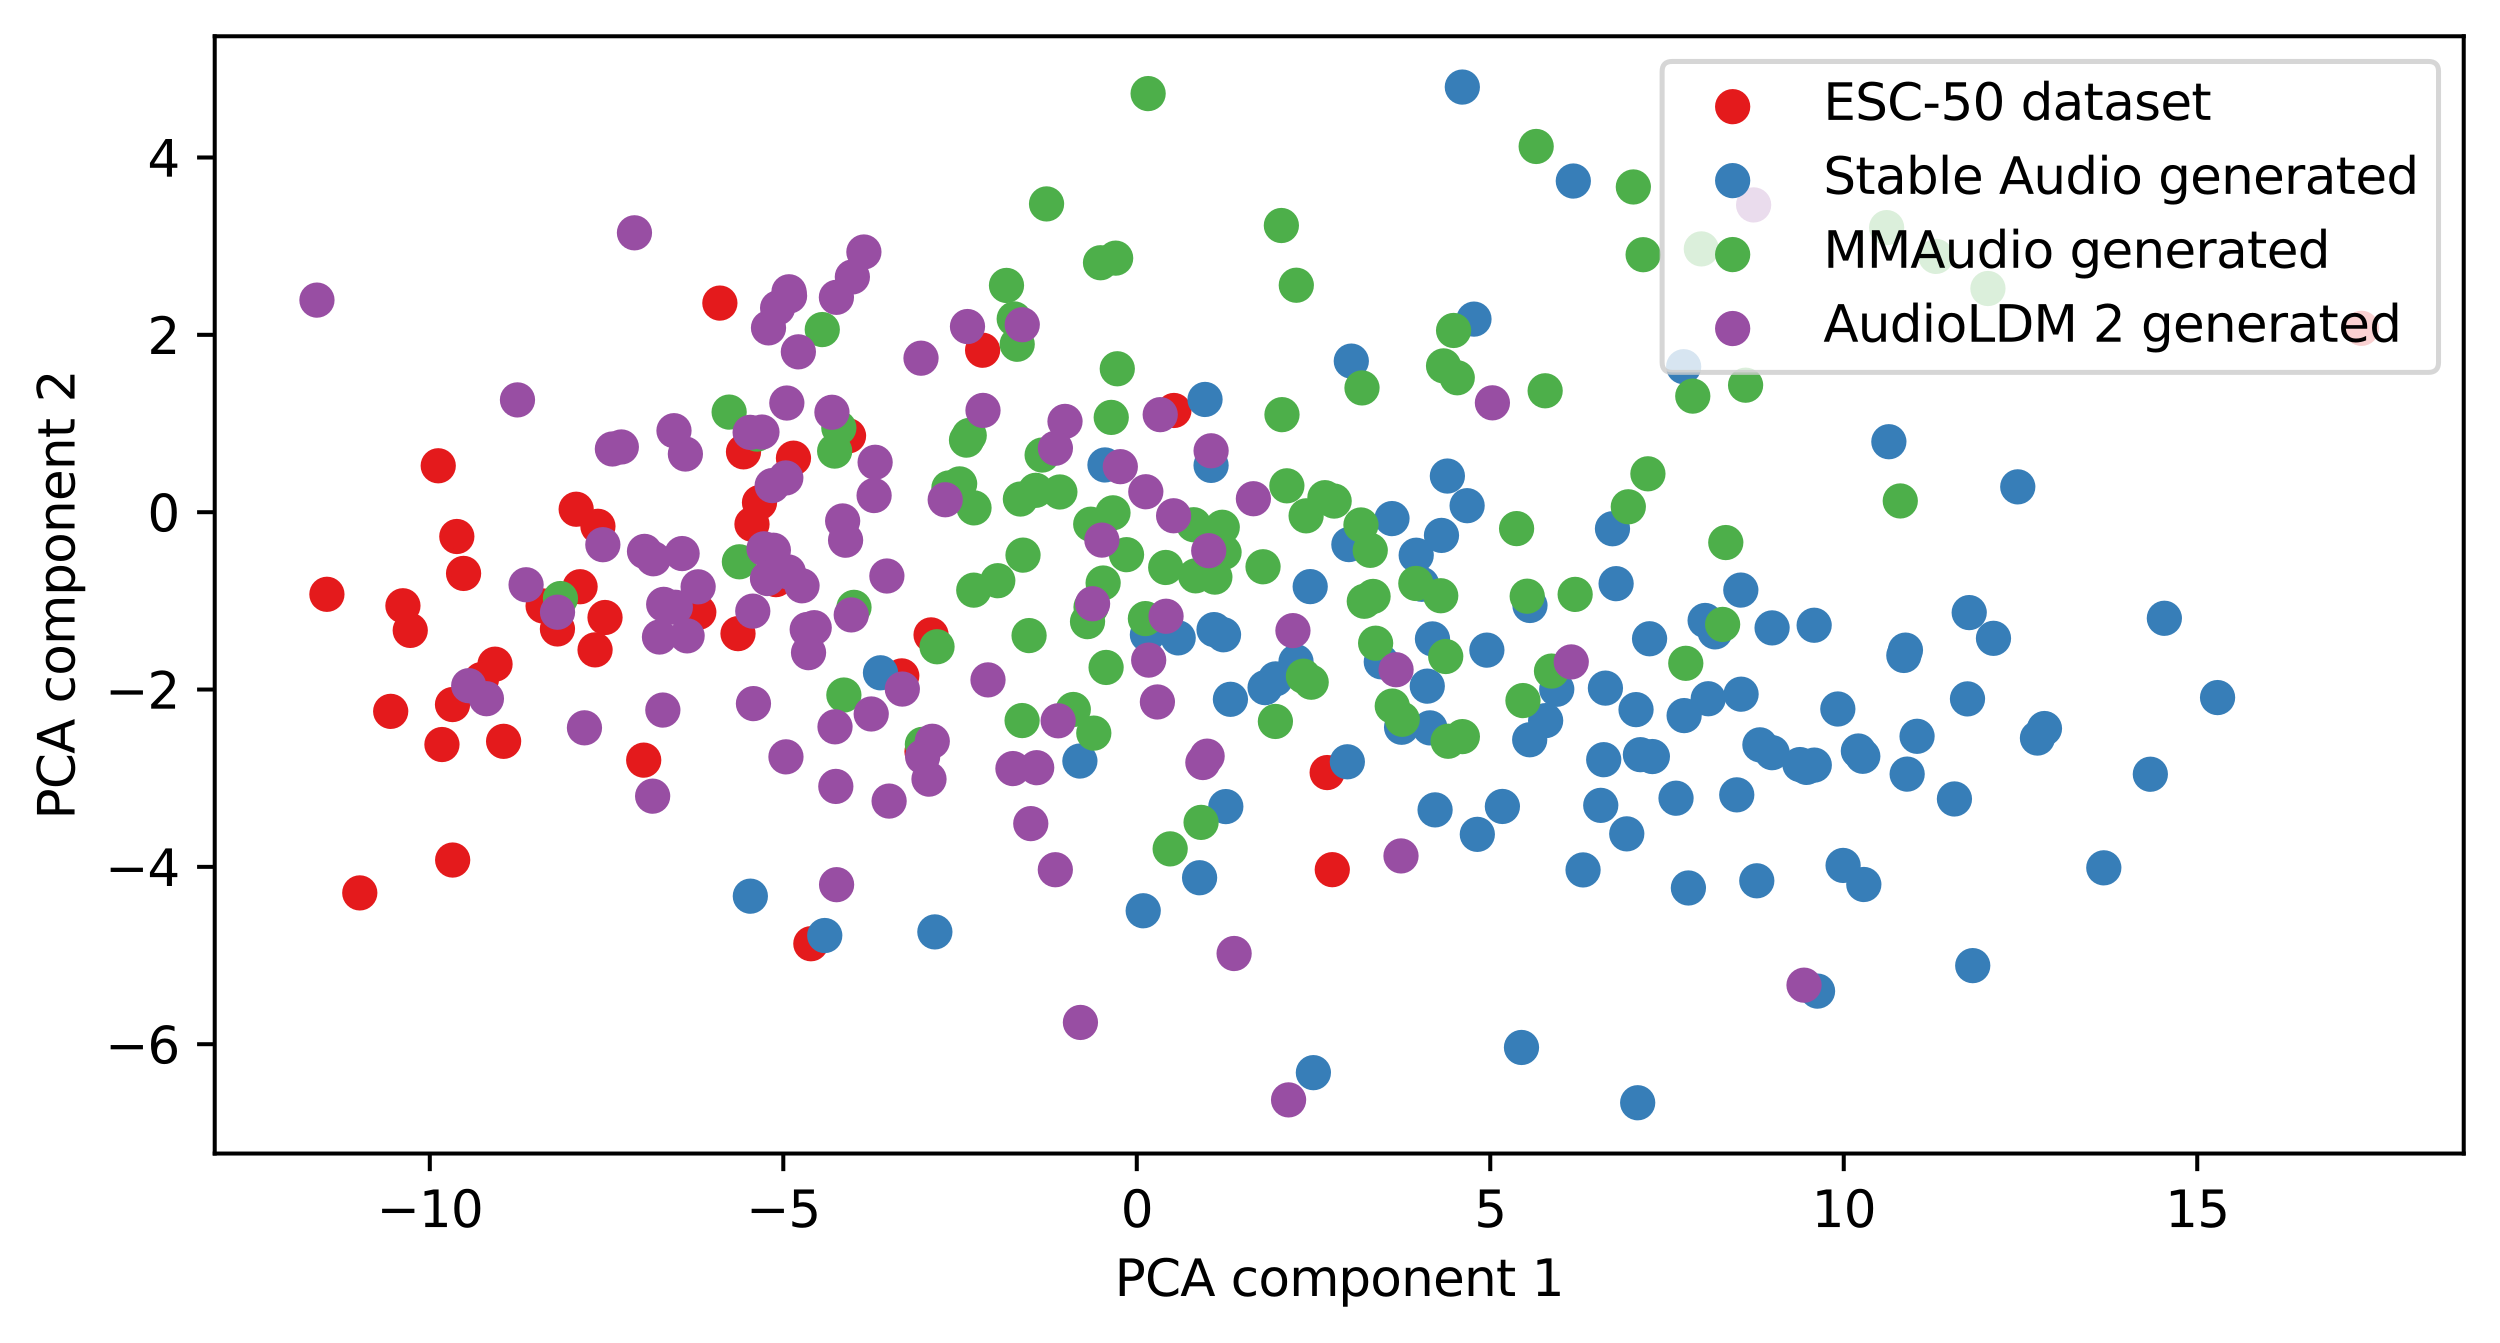 <?xml version="1.0" encoding="utf-8" standalone="no"?>
<!DOCTYPE svg PUBLIC "-//W3C//DTD SVG 1.1//EN"
  "http://www.w3.org/Graphics/SVG/1.1/DTD/svg11.dtd">
<svg xmlns:xlink="http://www.w3.org/1999/xlink" width="496.22pt" height="266.516pt" viewBox="0 0 496.22 266.516" xmlns="http://www.w3.org/2000/svg" version="1.1">
 <defs>
  <style type="text/css">*{stroke-linejoin: round; stroke-linecap: butt}</style>
 </defs>
 <g id="figure_1">
  <g id="patch_1">
   <path d="M 0 266.516 
L 496.22 266.516 
L 496.22 0 
L 0 0 
z
" style="fill: #ffffff"/>
  </g>
  <g id="axes_1">
   <g id="patch_2">
    <path d="M 42.62 228.96 
L 489.02 228.96 
L 489.02 7.2 
L 42.62 7.2 
z
" style="fill: #ffffff"/>
   </g>
   <g id="PathCollection_1">
    <defs>
     <path id="m817725245c" d="M 0 3 
C 0.796 3 1.559 2.684 2.121 2.121 
C 2.684 1.559 3 0.796 3 0 
C 3 -0.796 2.684 -1.559 2.121 -2.121 
C 1.559 -2.684 0.796 -3 0 -3 
C -0.796 -3 -1.559 -2.684 -2.121 -2.121 
C -2.684 -1.559 -3 -0.796 -3 0 
C -3 0.796 -2.684 1.559 -2.121 2.121 
C -1.559 2.684 -0.796 3 0 3 
z
" style="stroke: #e41a1c"/>
    </defs>
    <g clip-path="url(#p58772e52c4)">
     <use xlink:href="#m817725245c" x="149.259" y="104.054" style="fill: #e41a1c; stroke: #e41a1c"/>
     <use xlink:href="#m817725245c" x="154.004" y="115.052" style="fill: #e41a1c; stroke: #e41a1c"/>
     <use xlink:href="#m817725245c" x="146.485" y="125.769" style="fill: #e41a1c; stroke: #e41a1c"/>
     <use xlink:href="#m817725245c" x="183.005" y="149.185" style="fill: #e41a1c; stroke: #e41a1c"/>
     <use xlink:href="#m817725245c" x="184.805" y="126.018" style="fill: #e41a1c; stroke: #e41a1c"/>
     <use xlink:href="#m817725245c" x="468.729" y="65.17" style="fill: #e41a1c; stroke: #e41a1c"/>
     <use xlink:href="#m817725245c" x="178.988" y="134.154" style="fill: #e41a1c; stroke: #e41a1c"/>
     <use xlink:href="#m817725245c" x="263.426" y="153.345" style="fill: #e41a1c; stroke: #e41a1c"/>
     <use xlink:href="#m817725245c" x="95.555" y="134.877" style="fill: #e41a1c; stroke: #e41a1c"/>
     <use xlink:href="#m817725245c" x="150.752" y="99.755" style="fill: #e41a1c; stroke: #e41a1c"/>
     <use xlink:href="#m817725245c" x="71.413" y="177.231" style="fill: #e41a1c; stroke: #e41a1c"/>
     <use xlink:href="#m817725245c" x="77.547" y="141.195" style="fill: #e41a1c; stroke: #e41a1c"/>
     <use xlink:href="#m817725245c" x="99.958" y="147.145" style="fill: #e41a1c; stroke: #e41a1c"/>
     <use xlink:href="#m817725245c" x="142.886" y="60.158" style="fill: #e41a1c; stroke: #e41a1c"/>
     <use xlink:href="#m817725245c" x="147.577" y="89.685" style="fill: #e41a1c; stroke: #e41a1c"/>
     <use xlink:href="#m817725245c" x="120.09" y="122.566" style="fill: #e41a1c; stroke: #e41a1c"/>
     <use xlink:href="#m817725245c" x="86.984" y="92.452" style="fill: #e41a1c; stroke: #e41a1c"/>
     <use xlink:href="#m817725245c" x="195.035" y="69.514" style="fill: #e41a1c; stroke: #e41a1c"/>
     <use xlink:href="#m817725245c" x="89.848" y="170.708" style="fill: #e41a1c; stroke: #e41a1c"/>
     <use xlink:href="#m817725245c" x="81.429" y="125.128" style="fill: #e41a1c; stroke: #e41a1c"/>
     <use xlink:href="#m817725245c" x="115.14" y="116.458" style="fill: #e41a1c; stroke: #e41a1c"/>
     <use xlink:href="#m817725245c" x="107.799" y="120.278" style="fill: #e41a1c; stroke: #e41a1c"/>
     <use xlink:href="#m817725245c" x="118.112" y="128.992" style="fill: #e41a1c; stroke: #e41a1c"/>
     <use xlink:href="#m817725245c" x="114.364" y="101.077" style="fill: #e41a1c; stroke: #e41a1c"/>
     <use xlink:href="#m817725245c" x="79.976" y="120.238" style="fill: #e41a1c; stroke: #e41a1c"/>
     <use xlink:href="#m817725245c" x="233.007" y="81.475" style="fill: #e41a1c; stroke: #e41a1c"/>
     <use xlink:href="#m817725245c" x="138.7" y="121.52" style="fill: #e41a1c; stroke: #e41a1c"/>
     <use xlink:href="#m817725245c" x="64.887" y="117.963" style="fill: #e41a1c; stroke: #e41a1c"/>
     <use xlink:href="#m817725245c" x="110.643" y="124.84" style="fill: #e41a1c; stroke: #e41a1c"/>
     <use xlink:href="#m817725245c" x="160.944" y="187.32" style="fill: #e41a1c; stroke: #e41a1c"/>
     <use xlink:href="#m817725245c" x="127.766" y="150.877" style="fill: #e41a1c; stroke: #e41a1c"/>
     <use xlink:href="#m817725245c" x="264.441" y="172.619" style="fill: #e41a1c; stroke: #e41a1c"/>
     <use xlink:href="#m817725245c" x="118.679" y="104.465" style="fill: #e41a1c; stroke: #e41a1c"/>
     <use xlink:href="#m817725245c" x="157.492" y="90.941" style="fill: #e41a1c; stroke: #e41a1c"/>
     <use xlink:href="#m817725245c" x="92.013" y="113.818" style="fill: #e41a1c; stroke: #e41a1c"/>
     <use xlink:href="#m817725245c" x="98.258" y="131.831" style="fill: #e41a1c; stroke: #e41a1c"/>
     <use xlink:href="#m817725245c" x="87.72" y="147.78" style="fill: #e41a1c; stroke: #e41a1c"/>
     <use xlink:href="#m817725245c" x="89.817" y="139.845" style="fill: #e41a1c; stroke: #e41a1c"/>
     <use xlink:href="#m817725245c" x="90.673" y="106.49" style="fill: #e41a1c; stroke: #e41a1c"/>
     <use xlink:href="#m817725245c" x="168.421" y="86.513" style="fill: #e41a1c; stroke: #e41a1c"/>
    </g>
   </g>
   <g id="PathCollection_2">
    <defs>
     <path id="m0575351dd4" d="M 0 3 
C 0.796 3 1.559 2.684 2.121 2.121 
C 2.684 1.559 3 0.796 3 0 
C 3 -0.796 2.684 -1.559 2.121 -2.121 
C 1.559 -2.684 0.796 -3 0 -3 
C -0.796 -3 -1.559 -2.684 -2.121 -2.121 
C -2.684 -1.559 -3 -0.796 -3 0 
C -3 0.796 -2.684 1.559 -2.121 2.121 
C -1.559 2.684 -0.796 3 0 3 
z
" style="stroke: #377eb8"/>
    </defs>
    <g clip-path="url(#p58772e52c4)">
     <use xlink:href="#m0575351dd4" x="404.41" y="146.497" style="fill: #377eb8; stroke: #377eb8"/>
     <use xlink:href="#m0575351dd4" x="282.194" y="115.975" style="fill: #377eb8; stroke: #377eb8"/>
     <use xlink:href="#m0575351dd4" x="345.53" y="117.123" style="fill: #377eb8; stroke: #377eb8"/>
     <use xlink:href="#m0575351dd4" x="368.863" y="149.064" style="fill: #377eb8; stroke: #377eb8"/>
     <use xlink:href="#m0575351dd4" x="338.446" y="123.155" style="fill: #377eb8; stroke: #377eb8"/>
     <use xlink:href="#m0575351dd4" x="287.287" y="94.491" style="fill: #377eb8; stroke: #377eb8"/>
     <use xlink:href="#m0575351dd4" x="267.736" y="108.094" style="fill: #377eb8; stroke: #377eb8"/>
     <use xlink:href="#m0575351dd4" x="226.913" y="180.774" style="fill: #377eb8; stroke: #377eb8"/>
     <use xlink:href="#m0575351dd4" x="429.598" y="122.721" style="fill: #377eb8; stroke: #377eb8"/>
     <use xlink:href="#m0575351dd4" x="387.931" y="158.583" style="fill: #377eb8; stroke: #377eb8"/>
     <use xlink:href="#m0575351dd4" x="325.603" y="149.794" style="fill: #377eb8; stroke: #377eb8"/>
     <use xlink:href="#m0575351dd4" x="390.523" y="138.72" style="fill: #377eb8; stroke: #377eb8"/>
     <use xlink:href="#m0575351dd4" x="290.254" y="17.28" style="fill: #377eb8; stroke: #377eb8"/>
     <use xlink:href="#m0575351dd4" x="377.889" y="130.101" style="fill: #377eb8; stroke: #377eb8"/>
     <use xlink:href="#m0575351dd4" x="405.801" y="144.604" style="fill: #377eb8; stroke: #377eb8"/>
     <use xlink:href="#m0575351dd4" x="283.296" y="136.192" style="fill: #377eb8; stroke: #377eb8"/>
     <use xlink:href="#m0575351dd4" x="325.06" y="218.88" style="fill: #377eb8; stroke: #377eb8"/>
     <use xlink:href="#m0575351dd4" x="284.847" y="160.752" style="fill: #377eb8; stroke: #377eb8"/>
     <use xlink:href="#m0575351dd4" x="440.16" y="138.46" style="fill: #377eb8; stroke: #377eb8"/>
     <use xlink:href="#m0575351dd4" x="351.755" y="149.395" style="fill: #377eb8; stroke: #377eb8"/>
     <use xlink:href="#m0575351dd4" x="314.219" y="172.669" style="fill: #377eb8; stroke: #377eb8"/>
     <use xlink:href="#m0575351dd4" x="238.103" y="174.219" style="fill: #377eb8; stroke: #377eb8"/>
     <use xlink:href="#m0575351dd4" x="298.205" y="160.073" style="fill: #377eb8; stroke: #377eb8"/>
     <use xlink:href="#m0575351dd4" x="378.548" y="153.652" style="fill: #377eb8; stroke: #377eb8"/>
     <use xlink:href="#m0575351dd4" x="260.058" y="116.435" style="fill: #377eb8; stroke: #377eb8"/>
     <use xlink:href="#m0575351dd4" x="320.78" y="115.848" style="fill: #377eb8; stroke: #377eb8"/>
     <use xlink:href="#m0575351dd4" x="303.678" y="120.18" style="fill: #377eb8; stroke: #377eb8"/>
     <use xlink:href="#m0575351dd4" x="357.27" y="151.756" style="fill: #377eb8; stroke: #377eb8"/>
     <use xlink:href="#m0575351dd4" x="283.828" y="144.473" style="fill: #377eb8; stroke: #377eb8"/>
     <use xlink:href="#m0575351dd4" x="360.088" y="124.104" style="fill: #377eb8; stroke: #377eb8"/>
     <use xlink:href="#m0575351dd4" x="349.32" y="147.843" style="fill: #377eb8; stroke: #377eb8"/>
     <use xlink:href="#m0575351dd4" x="417.578" y="172.253" style="fill: #377eb8; stroke: #377eb8"/>
     <use xlink:href="#m0575351dd4" x="334.184" y="72.79" style="fill: #377eb8; stroke: #377eb8"/>
     <use xlink:href="#m0575351dd4" x="278.197" y="144.354" style="fill: #377eb8; stroke: #377eb8"/>
     <use xlink:href="#m0575351dd4" x="293.231" y="165.611" style="fill: #377eb8; stroke: #377eb8"/>
     <use xlink:href="#m0575351dd4" x="344.726" y="157.77" style="fill: #377eb8; stroke: #377eb8"/>
     <use xlink:href="#m0575351dd4" x="301.998" y="207.91" style="fill: #377eb8; stroke: #377eb8"/>
     <use xlink:href="#m0575351dd4" x="365.832" y="171.779" style="fill: #377eb8; stroke: #377eb8"/>
     <use xlink:href="#m0575351dd4" x="400.501" y="96.633" style="fill: #377eb8; stroke: #377eb8"/>
     <use xlink:href="#m0575351dd4" x="345.584" y="137.787" style="fill: #377eb8; stroke: #377eb8"/>
     <use xlink:href="#m0575351dd4" x="426.816" y="153.676" style="fill: #377eb8; stroke: #377eb8"/>
     <use xlink:href="#m0575351dd4" x="185.56" y="184.973" style="fill: #377eb8; stroke: #377eb8"/>
     <use xlink:href="#m0575351dd4" x="242.852" y="125.992" style="fill: #377eb8; stroke: #377eb8"/>
     <use xlink:href="#m0575351dd4" x="380.512" y="146.148" style="fill: #377eb8; stroke: #377eb8"/>
     <use xlink:href="#m0575351dd4" x="260.689" y="212.909" style="fill: #377eb8; stroke: #377eb8"/>
     <use xlink:href="#m0575351dd4" x="274.169" y="131.369" style="fill: #377eb8; stroke: #377eb8"/>
     <use xlink:href="#m0575351dd4" x="360.113" y="151.862" style="fill: #377eb8; stroke: #377eb8"/>
     <use xlink:href="#m0575351dd4" x="374.916" y="87.676" style="fill: #377eb8; stroke: #377eb8"/>
     <use xlink:href="#m0575351dd4" x="308.996" y="136.812" style="fill: #377eb8; stroke: #377eb8"/>
     <use xlink:href="#m0575351dd4" x="324.733" y="140.851" style="fill: #377eb8; stroke: #377eb8"/>
     <use xlink:href="#m0575351dd4" x="219.324" y="92.286" style="fill: #377eb8; stroke: #377eb8"/>
     <use xlink:href="#m0575351dd4" x="320.058" y="104.949" style="fill: #377eb8; stroke: #377eb8"/>
     <use xlink:href="#m0575351dd4" x="360.76" y="196.723" style="fill: #377eb8; stroke: #377eb8"/>
     <use xlink:href="#m0575351dd4" x="174.765" y="133.54" style="fill: #377eb8; stroke: #377eb8"/>
     <use xlink:href="#m0575351dd4" x="369.741" y="150.115" style="fill: #377eb8; stroke: #377eb8"/>
     <use xlink:href="#m0575351dd4" x="240.383" y="92.376" style="fill: #377eb8; stroke: #377eb8"/>
     <use xlink:href="#m0575351dd4" x="351.737" y="124.629" style="fill: #377eb8; stroke: #377eb8"/>
     <use xlink:href="#m0575351dd4" x="390.864" y="121.592" style="fill: #377eb8; stroke: #377eb8"/>
     <use xlink:href="#m0575351dd4" x="340.428" y="125.419" style="fill: #377eb8; stroke: #377eb8"/>
     <use xlink:href="#m0575351dd4" x="318.656" y="136.583" style="fill: #377eb8; stroke: #377eb8"/>
     <use xlink:href="#m0575351dd4" x="148.933" y="177.879" style="fill: #377eb8; stroke: #377eb8"/>
     <use xlink:href="#m0575351dd4" x="317.728" y="159.856" style="fill: #377eb8; stroke: #377eb8"/>
     <use xlink:href="#m0575351dd4" x="240.972" y="124.969" style="fill: #377eb8; stroke: #377eb8"/>
     <use xlink:href="#m0575351dd4" x="312.284" y="35.931" style="fill: #377eb8; stroke: #377eb8"/>
     <use xlink:href="#m0575351dd4" x="163.703" y="185.689" style="fill: #377eb8; stroke: #377eb8"/>
     <use xlink:href="#m0575351dd4" x="281.099" y="110.206" style="fill: #377eb8; stroke: #377eb8"/>
     <use xlink:href="#m0575351dd4" x="327.975" y="150.165" style="fill: #377eb8; stroke: #377eb8"/>
     <use xlink:href="#m0575351dd4" x="276.291" y="102.931" style="fill: #377eb8; stroke: #377eb8"/>
     <use xlink:href="#m0575351dd4" x="295.127" y="129.042" style="fill: #377eb8; stroke: #377eb8"/>
     <use xlink:href="#m0575351dd4" x="227.746" y="125.99" style="fill: #377eb8; stroke: #377eb8"/>
     <use xlink:href="#m0575351dd4" x="369.944" y="175.559" style="fill: #377eb8; stroke: #377eb8"/>
     <use xlink:href="#m0575351dd4" x="268.218" y="71.675" style="fill: #377eb8; stroke: #377eb8"/>
     <use xlink:href="#m0575351dd4" x="335.126" y="176.253" style="fill: #377eb8; stroke: #377eb8"/>
     <use xlink:href="#m0575351dd4" x="339.061" y="138.692" style="fill: #377eb8; stroke: #377eb8"/>
     <use xlink:href="#m0575351dd4" x="364.787" y="140.727" style="fill: #377eb8; stroke: #377eb8"/>
     <use xlink:href="#m0575351dd4" x="239.183" y="79.285" style="fill: #377eb8; stroke: #377eb8"/>
     <use xlink:href="#m0575351dd4" x="378.208" y="129.041" style="fill: #377eb8; stroke: #377eb8"/>
     <use xlink:href="#m0575351dd4" x="257.241" y="131.327" style="fill: #377eb8; stroke: #377eb8"/>
     <use xlink:href="#m0575351dd4" x="348.702" y="174.828" style="fill: #377eb8; stroke: #377eb8"/>
     <use xlink:href="#m0575351dd4" x="322.891" y="165.512" style="fill: #377eb8; stroke: #377eb8"/>
     <use xlink:href="#m0575351dd4" x="334.279" y="142.035" style="fill: #377eb8; stroke: #377eb8"/>
     <use xlink:href="#m0575351dd4" x="244.223" y="138.805" style="fill: #377eb8; stroke: #377eb8"/>
     <use xlink:href="#m0575351dd4" x="391.563" y="191.665" style="fill: #377eb8; stroke: #377eb8"/>
     <use xlink:href="#m0575351dd4" x="267.433" y="151.208" style="fill: #377eb8; stroke: #377eb8"/>
     <use xlink:href="#m0575351dd4" x="395.681" y="126.701" style="fill: #377eb8; stroke: #377eb8"/>
     <use xlink:href="#m0575351dd4" x="306.791" y="143.036" style="fill: #377eb8; stroke: #377eb8"/>
     <use xlink:href="#m0575351dd4" x="284.326" y="126.817" style="fill: #377eb8; stroke: #377eb8"/>
     <use xlink:href="#m0575351dd4" x="303.626" y="146.833" style="fill: #377eb8; stroke: #377eb8"/>
     <use xlink:href="#m0575351dd4" x="251.102" y="136.487" style="fill: #377eb8; stroke: #377eb8"/>
     <use xlink:href="#m0575351dd4" x="214.344" y="151.055" style="fill: #377eb8; stroke: #377eb8"/>
     <use xlink:href="#m0575351dd4" x="327.418" y="126.786" style="fill: #377eb8; stroke: #377eb8"/>
     <use xlink:href="#m0575351dd4" x="318.316" y="150.786" style="fill: #377eb8; stroke: #377eb8"/>
     <use xlink:href="#m0575351dd4" x="253.191" y="134.753" style="fill: #377eb8; stroke: #377eb8"/>
     <use xlink:href="#m0575351dd4" x="292.565" y="63.341" style="fill: #377eb8; stroke: #377eb8"/>
     <use xlink:href="#m0575351dd4" x="233.854" y="126.612" style="fill: #377eb8; stroke: #377eb8"/>
     <use xlink:href="#m0575351dd4" x="286.115" y="106.273" style="fill: #377eb8; stroke: #377eb8"/>
     <use xlink:href="#m0575351dd4" x="243.309" y="160.099" style="fill: #377eb8; stroke: #377eb8"/>
     <use xlink:href="#m0575351dd4" x="332.67" y="158.434" style="fill: #377eb8; stroke: #377eb8"/>
     <use xlink:href="#m0575351dd4" x="358.582" y="152.317" style="fill: #377eb8; stroke: #377eb8"/>
     <use xlink:href="#m0575351dd4" x="291.206" y="100.372" style="fill: #377eb8; stroke: #377eb8"/>
    </g>
   </g>
   <g id="PathCollection_3">
    <defs>
     <path id="m650ac0018e" d="M 0 3 
C 0.796 3 1.559 2.684 2.121 2.121 
C 2.684 1.559 3 0.796 3 0 
C 3 -0.796 2.684 -1.559 2.121 -2.121 
C 1.559 -2.684 0.796 -3 0 -3 
C -0.796 -3 -1.559 -2.684 -2.121 -2.121 
C -2.684 -1.559 -3 -0.796 -3 0 
C -3 0.796 -2.684 1.559 -2.121 2.121 
C -1.559 2.684 -0.796 3 0 3 
z
" style="stroke: #4daf4a"/>
    </defs>
    <g clip-path="url(#p58772e52c4)">
     <use xlink:href="#m650ac0018e" x="221.767" y="73.197" style="fill: #4daf4a; stroke: #4daf4a"/>
     <use xlink:href="#m650ac0018e" x="257.3" y="56.615" style="fill: #4daf4a; stroke: #4daf4a"/>
     <use xlink:href="#m650ac0018e" x="201.902" y="68.33" style="fill: #4daf4a; stroke: #4daf4a"/>
     <use xlink:href="#m650ac0018e" x="204.259" y="126.153" style="fill: #4daf4a; stroke: #4daf4a"/>
     <use xlink:href="#m650ac0018e" x="270.13" y="104.198" style="fill: #4daf4a; stroke: #4daf4a"/>
     <use xlink:href="#m650ac0018e" x="169.506" y="120.552" style="fill: #4daf4a; stroke: #4daf4a"/>
     <use xlink:href="#m650ac0018e" x="255.426" y="96.429" style="fill: #4daf4a; stroke: #4daf4a"/>
     <use xlink:href="#m650ac0018e" x="270.795" y="119.344" style="fill: #4daf4a; stroke: #4daf4a"/>
     <use xlink:href="#m650ac0018e" x="198.047" y="115.259" style="fill: #4daf4a; stroke: #4daf4a"/>
     <use xlink:href="#m650ac0018e" x="286.526" y="72.626" style="fill: #4daf4a; stroke: #4daf4a"/>
     <use xlink:href="#m650ac0018e" x="236.932" y="104.151" style="fill: #4daf4a; stroke: #4daf4a"/>
     <use xlink:href="#m650ac0018e" x="202.535" y="99.053" style="fill: #4daf4a; stroke: #4daf4a"/>
     <use xlink:href="#m650ac0018e" x="237.313" y="114.298" style="fill: #4daf4a; stroke: #4daf4a"/>
     <use xlink:href="#m650ac0018e" x="306.695" y="77.567" style="fill: #4daf4a; stroke: #4daf4a"/>
     <use xlink:href="#m650ac0018e" x="337.693" y="49.404" style="fill: #4daf4a; stroke: #4daf4a"/>
     <use xlink:href="#m650ac0018e" x="303.13" y="118.338" style="fill: #4daf4a; stroke: #4daf4a"/>
     <use xlink:href="#m650ac0018e" x="264.814" y="99.457" style="fill: #4daf4a; stroke: #4daf4a"/>
     <use xlink:href="#m650ac0018e" x="271.975" y="109.236" style="fill: #4daf4a; stroke: #4daf4a"/>
     <use xlink:href="#m650ac0018e" x="287.433" y="147.131" style="fill: #4daf4a; stroke: #4daf4a"/>
     <use xlink:href="#m650ac0018e" x="327.091" y="94.046" style="fill: #4daf4a; stroke: #4daf4a"/>
     <use xlink:href="#m650ac0018e" x="312.649" y="117.981" style="fill: #4daf4a; stroke: #4daf4a"/>
     <use xlink:href="#m650ac0018e" x="227.89" y="18.574" style="fill: #4daf4a; stroke: #4daf4a"/>
     <use xlink:href="#m650ac0018e" x="326.142" y="50.554" style="fill: #4daf4a; stroke: #4daf4a"/>
     <use xlink:href="#m650ac0018e" x="223.604" y="110.094" style="fill: #4daf4a; stroke: #4daf4a"/>
     <use xlink:href="#m650ac0018e" x="185.988" y="128.375" style="fill: #4daf4a; stroke: #4daf4a"/>
     <use xlink:href="#m650ac0018e" x="286.957" y="130.31" style="fill: #4daf4a; stroke: #4daf4a"/>
     <use xlink:href="#m650ac0018e" x="290.262" y="146.208" style="fill: #4daf4a; stroke: #4daf4a"/>
     <use xlink:href="#m650ac0018e" x="289.244" y="74.983" style="fill: #4daf4a; stroke: #4daf4a"/>
     <use xlink:href="#m650ac0018e" x="242.598" y="104.657" style="fill: #4daf4a; stroke: #4daf4a"/>
     <use xlink:href="#m650ac0018e" x="203.055" y="110.185" style="fill: #4daf4a; stroke: #4daf4a"/>
     <use xlink:href="#m650ac0018e" x="253.151" y="143.2" style="fill: #4daf4a; stroke: #4daf4a"/>
     <use xlink:href="#m650ac0018e" x="323.198" y="100.591" style="fill: #4daf4a; stroke: #4daf4a"/>
     <use xlink:href="#m650ac0018e" x="111.238" y="118.802" style="fill: #4daf4a; stroke: #4daf4a"/>
     <use xlink:href="#m650ac0018e" x="210.372" y="97.65" style="fill: #4daf4a; stroke: #4daf4a"/>
     <use xlink:href="#m650ac0018e" x="201.31" y="63.298" style="fill: #4daf4a; stroke: #4daf4a"/>
     <use xlink:href="#m650ac0018e" x="191.838" y="87.356" style="fill: #4daf4a; stroke: #4daf4a"/>
     <use xlink:href="#m650ac0018e" x="302.289" y="139.053" style="fill: #4daf4a; stroke: #4daf4a"/>
     <use xlink:href="#m650ac0018e" x="250.696" y="112.495" style="fill: #4daf4a; stroke: #4daf4a"/>
     <use xlink:href="#m650ac0018e" x="278.322" y="142.769" style="fill: #4daf4a; stroke: #4daf4a"/>
     <use xlink:href="#m650ac0018e" x="218.438" y="52.151" style="fill: #4daf4a; stroke: #4daf4a"/>
     <use xlink:href="#m650ac0018e" x="238.4" y="163.234" style="fill: #4daf4a; stroke: #4daf4a"/>
     <use xlink:href="#m650ac0018e" x="276.347" y="140.146" style="fill: #4daf4a; stroke: #4daf4a"/>
     <use xlink:href="#m650ac0018e" x="213.034" y="140.826" style="fill: #4daf4a; stroke: #4daf4a"/>
     <use xlink:href="#m650ac0018e" x="166.501" y="84.931" style="fill: #4daf4a; stroke: #4daf4a"/>
     <use xlink:href="#m650ac0018e" x="334.607" y="131.661" style="fill: #4daf4a; stroke: #4daf4a"/>
     <use xlink:href="#m650ac0018e" x="190.474" y="96.046" style="fill: #4daf4a; stroke: #4daf4a"/>
     <use xlink:href="#m650ac0018e" x="324.198" y="37.109" style="fill: #4daf4a; stroke: #4daf4a"/>
     <use xlink:href="#m650ac0018e" x="285.969" y="118.247" style="fill: #4daf4a; stroke: #4daf4a"/>
     <use xlink:href="#m650ac0018e" x="150.28" y="86.161" style="fill: #4daf4a; stroke: #4daf4a"/>
     <use xlink:href="#m650ac0018e" x="346.477" y="76.456" style="fill: #4daf4a; stroke: #4daf4a"/>
     <use xlink:href="#m650ac0018e" x="273.046" y="127.668" style="fill: #4daf4a; stroke: #4daf4a"/>
     <use xlink:href="#m650ac0018e" x="163.211" y="65.414" style="fill: #4daf4a; stroke: #4daf4a"/>
     <use xlink:href="#m650ac0018e" x="193.329" y="100.806" style="fill: #4daf4a; stroke: #4daf4a"/>
     <use xlink:href="#m650ac0018e" x="218.958" y="115.721" style="fill: #4daf4a; stroke: #4daf4a"/>
     <use xlink:href="#m650ac0018e" x="227.347" y="122.784" style="fill: #4daf4a; stroke: #4daf4a"/>
     <use xlink:href="#m650ac0018e" x="241.135" y="114.548" style="fill: #4daf4a; stroke: #4daf4a"/>
     <use xlink:href="#m650ac0018e" x="262.98" y="98.781" style="fill: #4daf4a; stroke: #4daf4a"/>
     <use xlink:href="#m650ac0018e" x="144.726" y="81.794" style="fill: #4daf4a; stroke: #4daf4a"/>
     <use xlink:href="#m650ac0018e" x="242.958" y="109.633" style="fill: #4daf4a; stroke: #4daf4a"/>
     <use xlink:href="#m650ac0018e" x="288.517" y="65.595" style="fill: #4daf4a; stroke: #4daf4a"/>
     <use xlink:href="#m650ac0018e" x="216.495" y="104.047" style="fill: #4daf4a; stroke: #4daf4a"/>
     <use xlink:href="#m650ac0018e" x="301.024" y="104.921" style="fill: #4daf4a; stroke: #4daf4a"/>
     <use xlink:href="#m650ac0018e" x="220.913" y="101.79" style="fill: #4daf4a; stroke: #4daf4a"/>
     <use xlink:href="#m650ac0018e" x="260.254" y="135.412" style="fill: #4daf4a; stroke: #4daf4a"/>
     <use xlink:href="#m650ac0018e" x="165.669" y="89.535" style="fill: #4daf4a; stroke: #4daf4a"/>
     <use xlink:href="#m650ac0018e" x="207.726" y="40.477" style="fill: #4daf4a; stroke: #4daf4a"/>
     <use xlink:href="#m650ac0018e" x="199.776" y="56.654" style="fill: #4daf4a; stroke: #4daf4a"/>
     <use xlink:href="#m650ac0018e" x="335.995" y="78.622" style="fill: #4daf4a; stroke: #4daf4a"/>
     <use xlink:href="#m650ac0018e" x="272.537" y="118.385" style="fill: #4daf4a; stroke: #4daf4a"/>
     <use xlink:href="#m650ac0018e" x="270.339" y="76.998" style="fill: #4daf4a; stroke: #4daf4a"/>
     <use xlink:href="#m650ac0018e" x="377.182" y="99.433" style="fill: #4daf4a; stroke: #4daf4a"/>
     <use xlink:href="#m650ac0018e" x="254.336" y="44.761" style="fill: #4daf4a; stroke: #4daf4a"/>
     <use xlink:href="#m650ac0018e" x="215.859" y="123.386" style="fill: #4daf4a; stroke: #4daf4a"/>
     <use xlink:href="#m650ac0018e" x="304.914" y="29.073" style="fill: #4daf4a; stroke: #4daf4a"/>
     <use xlink:href="#m650ac0018e" x="167.498" y="137.957" style="fill: #4daf4a; stroke: #4daf4a"/>
     <use xlink:href="#m650ac0018e" x="217.105" y="145.515" style="fill: #4daf4a; stroke: #4daf4a"/>
     <use xlink:href="#m650ac0018e" x="232.263" y="168.491" style="fill: #4daf4a; stroke: #4daf4a"/>
     <use xlink:href="#m650ac0018e" x="394.58" y="57.266" style="fill: #4daf4a; stroke: #4daf4a"/>
     <use xlink:href="#m650ac0018e" x="254.458" y="82.302" style="fill: #4daf4a; stroke: #4daf4a"/>
     <use xlink:href="#m650ac0018e" x="216.558" y="120.509" style="fill: #4daf4a; stroke: #4daf4a"/>
     <use xlink:href="#m650ac0018e" x="221.441" y="51.237" style="fill: #4daf4a; stroke: #4daf4a"/>
     <use xlink:href="#m650ac0018e" x="231.379" y="112.636" style="fill: #4daf4a; stroke: #4daf4a"/>
     <use xlink:href="#m650ac0018e" x="205.575" y="97.326" style="fill: #4daf4a; stroke: #4daf4a"/>
     <use xlink:href="#m650ac0018e" x="193.279" y="117.136" style="fill: #4daf4a; stroke: #4daf4a"/>
     <use xlink:href="#m650ac0018e" x="183.084" y="147.748" style="fill: #4daf4a; stroke: #4daf4a"/>
     <use xlink:href="#m650ac0018e" x="202.873" y="143.021" style="fill: #4daf4a; stroke: #4daf4a"/>
     <use xlink:href="#m650ac0018e" x="281.026" y="115.808" style="fill: #4daf4a; stroke: #4daf4a"/>
     <use xlink:href="#m650ac0018e" x="259.249" y="102.387" style="fill: #4daf4a; stroke: #4daf4a"/>
     <use xlink:href="#m650ac0018e" x="374.471" y="45.179" style="fill: #4daf4a; stroke: #4daf4a"/>
     <use xlink:href="#m650ac0018e" x="307.953" y="133.202" style="fill: #4daf4a; stroke: #4daf4a"/>
     <use xlink:href="#m650ac0018e" x="192.377" y="86.433" style="fill: #4daf4a; stroke: #4daf4a"/>
     <use xlink:href="#m650ac0018e" x="342.546" y="107.69" style="fill: #4daf4a; stroke: #4daf4a"/>
     <use xlink:href="#m650ac0018e" x="206.85" y="90.321" style="fill: #4daf4a; stroke: #4daf4a"/>
     <use xlink:href="#m650ac0018e" x="258.707" y="134.213" style="fill: #4daf4a; stroke: #4daf4a"/>
     <use xlink:href="#m650ac0018e" x="219.546" y="132.481" style="fill: #4daf4a; stroke: #4daf4a"/>
     <use xlink:href="#m650ac0018e" x="188.347" y="96.851" style="fill: #4daf4a; stroke: #4daf4a"/>
     <use xlink:href="#m650ac0018e" x="384.266" y="50.89" style="fill: #4daf4a; stroke: #4daf4a"/>
     <use xlink:href="#m650ac0018e" x="341.92" y="123.941" style="fill: #4daf4a; stroke: #4daf4a"/>
     <use xlink:href="#m650ac0018e" x="220.568" y="82.85" style="fill: #4daf4a; stroke: #4daf4a"/>
     <use xlink:href="#m650ac0018e" x="146.761" y="111.51" style="fill: #4daf4a; stroke: #4daf4a"/>
    </g>
   </g>
   <g id="PathCollection_4">
    <defs>
     <path id="mdb7ed176d6" d="M 0 3 
C 0.796 3 1.559 2.684 2.121 2.121 
C 2.684 1.559 3 0.796 3 0 
C 3 -0.796 2.684 -1.559 2.121 -2.121 
C 1.559 -2.684 0.796 -3 0 -3 
C -0.796 -3 -1.559 -2.684 -2.121 -2.121 
C -2.684 -1.559 -3 -0.796 -3 0 
C -3 0.796 -2.684 1.559 -2.121 2.121 
C -1.559 2.684 -0.796 3 0 3 
z
" style="stroke: #984ea3"/>
    </defs>
    <g clip-path="url(#p58772e52c4)">
     <use xlink:href="#mdb7ed176d6" x="133.777" y="85.486" style="fill: #984ea3; stroke: #984ea3"/>
     <use xlink:href="#mdb7ed176d6" x="155.973" y="94.866" style="fill: #984ea3; stroke: #984ea3"/>
     <use xlink:href="#mdb7ed176d6" x="102.713" y="79.375" style="fill: #984ea3; stroke: #984ea3"/>
     <use xlink:href="#mdb7ed176d6" x="158.465" y="69.835" style="fill: #984ea3; stroke: #984ea3"/>
     <use xlink:href="#mdb7ed176d6" x="277.104" y="132.932" style="fill: #984ea3; stroke: #984ea3"/>
     <use xlink:href="#mdb7ed176d6" x="156.715" y="58.739" style="fill: #984ea3; stroke: #984ea3"/>
     <use xlink:href="#mdb7ed176d6" x="93.032" y="136.101" style="fill: #984ea3; stroke: #984ea3"/>
     <use xlink:href="#mdb7ed176d6" x="159.19" y="116.27" style="fill: #984ea3; stroke: #984ea3"/>
     <use xlink:href="#mdb7ed176d6" x="127.925" y="109.445" style="fill: #984ea3; stroke: #984ea3"/>
     <use xlink:href="#mdb7ed176d6" x="209.481" y="88.971" style="fill: #984ea3; stroke: #984ea3"/>
     <use xlink:href="#mdb7ed176d6" x="244.957" y="189.258" style="fill: #984ea3; stroke: #984ea3"/>
     <use xlink:href="#mdb7ed176d6" x="136.382" y="126.213" style="fill: #984ea3; stroke: #984ea3"/>
     <use xlink:href="#mdb7ed176d6" x="172.925" y="141.716" style="fill: #984ea3; stroke: #984ea3"/>
     <use xlink:href="#mdb7ed176d6" x="232.947" y="102.374" style="fill: #984ea3; stroke: #984ea3"/>
     <use xlink:href="#mdb7ed176d6" x="119.657" y="108.116" style="fill: #984ea3; stroke: #984ea3"/>
     <use xlink:href="#mdb7ed176d6" x="152.538" y="65.083" style="fill: #984ea3; stroke: #984ea3"/>
     <use xlink:href="#mdb7ed176d6" x="239.916" y="109.306" style="fill: #984ea3; stroke: #984ea3"/>
     <use xlink:href="#mdb7ed176d6" x="185.046" y="147.133" style="fill: #984ea3; stroke: #984ea3"/>
     <use xlink:href="#mdb7ed176d6" x="184.394" y="154.65" style="fill: #984ea3; stroke: #984ea3"/>
     <use xlink:href="#mdb7ed176d6" x="167.838" y="107.223" style="fill: #984ea3; stroke: #984ea3"/>
     <use xlink:href="#mdb7ed176d6" x="228" y="131.025" style="fill: #984ea3; stroke: #984ea3"/>
     <use xlink:href="#mdb7ed176d6" x="230.288" y="82.305" style="fill: #984ea3; stroke: #984ea3"/>
     <use xlink:href="#mdb7ed176d6" x="130.898" y="126.441" style="fill: #984ea3; stroke: #984ea3"/>
     <use xlink:href="#mdb7ed176d6" x="160.484" y="129.542" style="fill: #984ea3; stroke: #984ea3"/>
     <use xlink:href="#mdb7ed176d6" x="238.753" y="151.353" style="fill: #984ea3; stroke: #984ea3"/>
     <use xlink:href="#mdb7ed176d6" x="256.632" y="125.172" style="fill: #984ea3; stroke: #984ea3"/>
     <use xlink:href="#mdb7ed176d6" x="116.007" y="144.465" style="fill: #984ea3; stroke: #984ea3"/>
     <use xlink:href="#mdb7ed176d6" x="218.704" y="107.204" style="fill: #984ea3; stroke: #984ea3"/>
     <use xlink:href="#mdb7ed176d6" x="229.73" y="139.331" style="fill: #984ea3; stroke: #984ea3"/>
     <use xlink:href="#mdb7ed176d6" x="173.701" y="91.758" style="fill: #984ea3; stroke: #984ea3"/>
     <use xlink:href="#mdb7ed176d6" x="211.39" y="83.645" style="fill: #984ea3; stroke: #984ea3"/>
     <use xlink:href="#mdb7ed176d6" x="195.113" y="81.463" style="fill: #984ea3; stroke: #984ea3"/>
     <use xlink:href="#mdb7ed176d6" x="149.417" y="121.303" style="fill: #984ea3; stroke: #984ea3"/>
     <use xlink:href="#mdb7ed176d6" x="151.644" y="108.931" style="fill: #984ea3; stroke: #984ea3"/>
     <use xlink:href="#mdb7ed176d6" x="210.032" y="143.07" style="fill: #984ea3; stroke: #984ea3"/>
     <use xlink:href="#mdb7ed176d6" x="152.335" y="114.83" style="fill: #984ea3; stroke: #984ea3"/>
     <use xlink:href="#mdb7ed176d6" x="165.128" y="81.833" style="fill: #984ea3; stroke: #984ea3"/>
     <use xlink:href="#mdb7ed176d6" x="110.661" y="121.514" style="fill: #984ea3; stroke: #984ea3"/>
     <use xlink:href="#mdb7ed176d6" x="227.428" y="97.606" style="fill: #984ea3; stroke: #984ea3"/>
     <use xlink:href="#mdb7ed176d6" x="187.612" y="99.196" style="fill: #984ea3; stroke: #984ea3"/>
     <use xlink:href="#mdb7ed176d6" x="156.609" y="57.916" style="fill: #984ea3; stroke: #984ea3"/>
     <use xlink:href="#mdb7ed176d6" x="131.734" y="119.958" style="fill: #984ea3; stroke: #984ea3"/>
     <use xlink:href="#mdb7ed176d6" x="196.107" y="134.951" style="fill: #984ea3; stroke: #984ea3"/>
     <use xlink:href="#mdb7ed176d6" x="182.808" y="71.097" style="fill: #984ea3; stroke: #984ea3"/>
     <use xlink:href="#mdb7ed176d6" x="166.052" y="175.598" style="fill: #984ea3; stroke: #984ea3"/>
     <use xlink:href="#mdb7ed176d6" x="296.224" y="79.958" style="fill: #984ea3; stroke: #984ea3"/>
     <use xlink:href="#mdb7ed176d6" x="205.771" y="152.376" style="fill: #984ea3; stroke: #984ea3"/>
     <use xlink:href="#mdb7ed176d6" x="179.099" y="136.771" style="fill: #984ea3; stroke: #984ea3"/>
     <use xlink:href="#mdb7ed176d6" x="176.034" y="114.331" style="fill: #984ea3; stroke: #984ea3"/>
     <use xlink:href="#mdb7ed176d6" x="161.611" y="124.589" style="fill: #984ea3; stroke: #984ea3"/>
     <use xlink:href="#mdb7ed176d6" x="125.932" y="46.211" style="fill: #984ea3; stroke: #984ea3"/>
     <use xlink:href="#mdb7ed176d6" x="151.238" y="85.756" style="fill: #984ea3; stroke: #984ea3"/>
     <use xlink:href="#mdb7ed176d6" x="209.47" y="172.63" style="fill: #984ea3; stroke: #984ea3"/>
     <use xlink:href="#mdb7ed176d6" x="156.176" y="79.997" style="fill: #984ea3; stroke: #984ea3"/>
     <use xlink:href="#mdb7ed176d6" x="156.474" y="113.527" style="fill: #984ea3; stroke: #984ea3"/>
     <use xlink:href="#mdb7ed176d6" x="148.893" y="85.817" style="fill: #984ea3; stroke: #984ea3"/>
     <use xlink:href="#mdb7ed176d6" x="171.472" y="50.018" style="fill: #984ea3; stroke: #984ea3"/>
     <use xlink:href="#mdb7ed176d6" x="311.872" y="131.383" style="fill: #984ea3; stroke: #984ea3"/>
     <use xlink:href="#mdb7ed176d6" x="173.499" y="98.357" style="fill: #984ea3; stroke: #984ea3"/>
     <use xlink:href="#mdb7ed176d6" x="104.423" y="116.069" style="fill: #984ea3; stroke: #984ea3"/>
     <use xlink:href="#mdb7ed176d6" x="153.266" y="96.382" style="fill: #984ea3; stroke: #984ea3"/>
     <use xlink:href="#mdb7ed176d6" x="96.547" y="138.684" style="fill: #984ea3; stroke: #984ea3"/>
     <use xlink:href="#mdb7ed176d6" x="160.22" y="124.949" style="fill: #984ea3; stroke: #984ea3"/>
     <use xlink:href="#mdb7ed176d6" x="216.862" y="119.837" style="fill: #984ea3; stroke: #984ea3"/>
     <use xlink:href="#mdb7ed176d6" x="202.902" y="64.453" style="fill: #984ea3; stroke: #984ea3"/>
     <use xlink:href="#mdb7ed176d6" x="134.044" y="120.535" style="fill: #984ea3; stroke: #984ea3"/>
     <use xlink:href="#mdb7ed176d6" x="121.552" y="89.117" style="fill: #984ea3; stroke: #984ea3"/>
     <use xlink:href="#mdb7ed176d6" x="135.389" y="109.876" style="fill: #984ea3; stroke: #984ea3"/>
     <use xlink:href="#mdb7ed176d6" x="165.738" y="144.266" style="fill: #984ea3; stroke: #984ea3"/>
     <use xlink:href="#mdb7ed176d6" x="192.035" y="64.814" style="fill: #984ea3; stroke: #984ea3"/>
     <use xlink:href="#mdb7ed176d6" x="129.54" y="158.027" style="fill: #984ea3; stroke: #984ea3"/>
     <use xlink:href="#mdb7ed176d6" x="278.081" y="169.893" style="fill: #984ea3; stroke: #984ea3"/>
     <use xlink:href="#mdb7ed176d6" x="222.369" y="92.628" style="fill: #984ea3; stroke: #984ea3"/>
     <use xlink:href="#mdb7ed176d6" x="231.448" y="122.318" style="fill: #984ea3; stroke: #984ea3"/>
     <use xlink:href="#mdb7ed176d6" x="248.783" y="98.991" style="fill: #984ea3; stroke: #984ea3"/>
     <use xlink:href="#mdb7ed176d6" x="255.765" y="218.316" style="fill: #984ea3; stroke: #984ea3"/>
     <use xlink:href="#mdb7ed176d6" x="156.004" y="150.225" style="fill: #984ea3; stroke: #984ea3"/>
     <use xlink:href="#mdb7ed176d6" x="358.077" y="195.543" style="fill: #984ea3; stroke: #984ea3"/>
     <use xlink:href="#mdb7ed176d6" x="153.503" y="109.215" style="fill: #984ea3; stroke: #984ea3"/>
     <use xlink:href="#mdb7ed176d6" x="240.39" y="89.477" style="fill: #984ea3; stroke: #984ea3"/>
     <use xlink:href="#mdb7ed176d6" x="169.183" y="54.971" style="fill: #984ea3; stroke: #984ea3"/>
     <use xlink:href="#mdb7ed176d6" x="123.326" y="88.716" style="fill: #984ea3; stroke: #984ea3"/>
     <use xlink:href="#mdb7ed176d6" x="168.962" y="122.053" style="fill: #984ea3; stroke: #984ea3"/>
     <use xlink:href="#mdb7ed176d6" x="239.6" y="150.087" style="fill: #984ea3; stroke: #984ea3"/>
     <use xlink:href="#mdb7ed176d6" x="166.015" y="59.017" style="fill: #984ea3; stroke: #984ea3"/>
     <use xlink:href="#mdb7ed176d6" x="136.041" y="90.118" style="fill: #984ea3; stroke: #984ea3"/>
     <use xlink:href="#mdb7ed176d6" x="129.695" y="110.905" style="fill: #984ea3; stroke: #984ea3"/>
     <use xlink:href="#mdb7ed176d6" x="131.566" y="140.936" style="fill: #984ea3; stroke: #984ea3"/>
     <use xlink:href="#mdb7ed176d6" x="154.347" y="61.132" style="fill: #984ea3; stroke: #984ea3"/>
     <use xlink:href="#mdb7ed176d6" x="62.911" y="59.567" style="fill: #984ea3; stroke: #984ea3"/>
     <use xlink:href="#mdb7ed176d6" x="149.551" y="139.657" style="fill: #984ea3; stroke: #984ea3"/>
     <use xlink:href="#mdb7ed176d6" x="167.255" y="103.402" style="fill: #984ea3; stroke: #984ea3"/>
     <use xlink:href="#mdb7ed176d6" x="204.596" y="163.478" style="fill: #984ea3; stroke: #984ea3"/>
     <use xlink:href="#mdb7ed176d6" x="348.073" y="40.672" style="fill: #984ea3; stroke: #984ea3"/>
     <use xlink:href="#mdb7ed176d6" x="201.054" y="152.55" style="fill: #984ea3; stroke: #984ea3"/>
     <use xlink:href="#mdb7ed176d6" x="138.568" y="116.474" style="fill: #984ea3; stroke: #984ea3"/>
     <use xlink:href="#mdb7ed176d6" x="214.452" y="202.942" style="fill: #984ea3; stroke: #984ea3"/>
     <use xlink:href="#mdb7ed176d6" x="165.9" y="156.096" style="fill: #984ea3; stroke: #984ea3"/>
     <use xlink:href="#mdb7ed176d6" x="183.134" y="150.201" style="fill: #984ea3; stroke: #984ea3"/>
     <use xlink:href="#mdb7ed176d6" x="176.479" y="159.005" style="fill: #984ea3; stroke: #984ea3"/>
    </g>
   </g>
   <g id="matplotlib.axis_1">
    <g id="xtick_1">
     <g id="line2d_1">
      <defs>
       <path id="m6356d2da68" d="M 0 0 
L 0 3.5 
" style="stroke: #000000; stroke-width: 0.8"/>
      </defs>
      <g>
       <use xlink:href="#m6356d2da68" x="85.311" y="228.96" style="stroke: #000000; stroke-width: 0.8"/>
      </g>
     </g>
     <g id="text_1">
      <!-- −10 -->
      <g transform="translate(74.759 243.558) scale(0.1 -0.1)">
       <defs>
        <path id="DejaVuSans-2212" d="M 678 2272 
L 4684 2272 
L 4684 1741 
L 678 1741 
L 678 2272 
z
" transform="scale(0.016)"/>
        <path id="DejaVuSans-31" d="M 794 531 
L 1825 531 
L 1825 4091 
L 703 3866 
L 703 4441 
L 1819 4666 
L 2450 4666 
L 2450 531 
L 3481 531 
L 3481 0 
L 794 0 
L 794 531 
z
" transform="scale(0.016)"/>
        <path id="DejaVuSans-30" d="M 2034 4250 
Q 1547 4250 1301 3770 
Q 1056 3291 1056 2328 
Q 1056 1369 1301 889 
Q 1547 409 2034 409 
Q 2525 409 2770 889 
Q 3016 1369 3016 2328 
Q 3016 3291 2770 3770 
Q 2525 4250 2034 4250 
z
M 2034 4750 
Q 2819 4750 3233 4129 
Q 3647 3509 3647 2328 
Q 3647 1150 3233 529 
Q 2819 -91 2034 -91 
Q 1250 -91 836 529 
Q 422 1150 422 2328 
Q 422 3509 836 4129 
Q 1250 4750 2034 4750 
z
" transform="scale(0.016)"/>
       </defs>
       <use xlink:href="#DejaVuSans-2212"/>
       <use xlink:href="#DejaVuSans-31" transform="translate(83.789 0)"/>
       <use xlink:href="#DejaVuSans-30" transform="translate(147.412 0)"/>
      </g>
     </g>
    </g>
    <g id="xtick_2">
     <g id="line2d_2">
      <g>
       <use xlink:href="#m6356d2da68" x="155.474" y="228.96" style="stroke: #000000; stroke-width: 0.8"/>
      </g>
     </g>
     <g id="text_2">
      <!-- −5 -->
      <g transform="translate(148.103 243.558) scale(0.1 -0.1)">
       <defs>
        <path id="DejaVuSans-35" d="M 691 4666 
L 3169 4666 
L 3169 4134 
L 1269 4134 
L 1269 2991 
Q 1406 3038 1543 3061 
Q 1681 3084 1819 3084 
Q 2600 3084 3056 2656 
Q 3513 2228 3513 1497 
Q 3513 744 3044 326 
Q 2575 -91 1722 -91 
Q 1428 -91 1123 -41 
Q 819 9 494 109 
L 494 744 
Q 775 591 1075 516 
Q 1375 441 1709 441 
Q 2250 441 2565 725 
Q 2881 1009 2881 1497 
Q 2881 1984 2565 2268 
Q 2250 2553 1709 2553 
Q 1456 2553 1204 2497 
Q 953 2441 691 2322 
L 691 4666 
z
" transform="scale(0.016)"/>
       </defs>
       <use xlink:href="#DejaVuSans-2212"/>
       <use xlink:href="#DejaVuSans-35" transform="translate(83.789 0)"/>
      </g>
     </g>
    </g>
    <g id="xtick_3">
     <g id="line2d_3">
      <g>
       <use xlink:href="#m6356d2da68" x="225.637" y="228.96" style="stroke: #000000; stroke-width: 0.8"/>
      </g>
     </g>
     <g id="text_3">
      <!-- 0 -->
      <g transform="translate(222.456 243.558) scale(0.1 -0.1)">
       <use xlink:href="#DejaVuSans-30"/>
      </g>
     </g>
    </g>
    <g id="xtick_4">
     <g id="line2d_4">
      <g>
       <use xlink:href="#m6356d2da68" x="295.8" y="228.96" style="stroke: #000000; stroke-width: 0.8"/>
      </g>
     </g>
     <g id="text_4">
      <!-- 5 -->
      <g transform="translate(292.618 243.558) scale(0.1 -0.1)">
       <use xlink:href="#DejaVuSans-35"/>
      </g>
     </g>
    </g>
    <g id="xtick_5">
     <g id="line2d_5">
      <g>
       <use xlink:href="#m6356d2da68" x="365.962" y="228.96" style="stroke: #000000; stroke-width: 0.8"/>
      </g>
     </g>
     <g id="text_5">
      <!-- 10 -->
      <g transform="translate(359.6 243.558) scale(0.1 -0.1)">
       <use xlink:href="#DejaVuSans-31"/>
       <use xlink:href="#DejaVuSans-30" transform="translate(63.623 0)"/>
      </g>
     </g>
    </g>
    <g id="xtick_6">
     <g id="line2d_6">
      <g>
       <use xlink:href="#m6356d2da68" x="436.125" y="228.96" style="stroke: #000000; stroke-width: 0.8"/>
      </g>
     </g>
     <g id="text_6">
      <!-- 15 -->
      <g transform="translate(429.763 243.558) scale(0.1 -0.1)">
       <use xlink:href="#DejaVuSans-31"/>
       <use xlink:href="#DejaVuSans-35" transform="translate(63.623 0)"/>
      </g>
     </g>
    </g>
    <g id="text_7">
     <!-- PCA component 1 -->
     <g transform="translate(221.248 257.237) scale(0.1 -0.1)">
      <defs>
       <path id="DejaVuSans-50" d="M 1259 4147 
L 1259 2394 
L 2053 2394 
Q 2494 2394 2734 2622 
Q 2975 2850 2975 3272 
Q 2975 3691 2734 3919 
Q 2494 4147 2053 4147 
L 1259 4147 
z
M 628 4666 
L 2053 4666 
Q 2838 4666 3239 4311 
Q 3641 3956 3641 3272 
Q 3641 2581 3239 2228 
Q 2838 1875 2053 1875 
L 1259 1875 
L 1259 0 
L 628 0 
L 628 4666 
z
" transform="scale(0.016)"/>
       <path id="DejaVuSans-43" d="M 4122 4306 
L 4122 3641 
Q 3803 3938 3442 4084 
Q 3081 4231 2675 4231 
Q 1875 4231 1450 3742 
Q 1025 3253 1025 2328 
Q 1025 1406 1450 917 
Q 1875 428 2675 428 
Q 3081 428 3442 575 
Q 3803 722 4122 1019 
L 4122 359 
Q 3791 134 3420 21 
Q 3050 -91 2638 -91 
Q 1578 -91 968 557 
Q 359 1206 359 2328 
Q 359 3453 968 4101 
Q 1578 4750 2638 4750 
Q 3056 4750 3426 4639 
Q 3797 4528 4122 4306 
z
" transform="scale(0.016)"/>
       <path id="DejaVuSans-41" d="M 2188 4044 
L 1331 1722 
L 3047 1722 
L 2188 4044 
z
M 1831 4666 
L 2547 4666 
L 4325 0 
L 3669 0 
L 3244 1197 
L 1141 1197 
L 716 0 
L 50 0 
L 1831 4666 
z
" transform="scale(0.016)"/>
       <path id="DejaVuSans-20" transform="scale(0.016)"/>
       <path id="DejaVuSans-63" d="M 3122 3366 
L 3122 2828 
Q 2878 2963 2633 3030 
Q 2388 3097 2138 3097 
Q 1578 3097 1268 2742 
Q 959 2388 959 1747 
Q 959 1106 1268 751 
Q 1578 397 2138 397 
Q 2388 397 2633 464 
Q 2878 531 3122 666 
L 3122 134 
Q 2881 22 2623 -34 
Q 2366 -91 2075 -91 
Q 1284 -91 818 406 
Q 353 903 353 1747 
Q 353 2603 823 3093 
Q 1294 3584 2113 3584 
Q 2378 3584 2631 3529 
Q 2884 3475 3122 3366 
z
" transform="scale(0.016)"/>
       <path id="DejaVuSans-6f" d="M 1959 3097 
Q 1497 3097 1228 2736 
Q 959 2375 959 1747 
Q 959 1119 1226 758 
Q 1494 397 1959 397 
Q 2419 397 2687 759 
Q 2956 1122 2956 1747 
Q 2956 2369 2687 2733 
Q 2419 3097 1959 3097 
z
M 1959 3584 
Q 2709 3584 3137 3096 
Q 3566 2609 3566 1747 
Q 3566 888 3137 398 
Q 2709 -91 1959 -91 
Q 1206 -91 779 398 
Q 353 888 353 1747 
Q 353 2609 779 3096 
Q 1206 3584 1959 3584 
z
" transform="scale(0.016)"/>
       <path id="DejaVuSans-6d" d="M 3328 2828 
Q 3544 3216 3844 3400 
Q 4144 3584 4550 3584 
Q 5097 3584 5394 3201 
Q 5691 2819 5691 2113 
L 5691 0 
L 5113 0 
L 5113 2094 
Q 5113 2597 4934 2840 
Q 4756 3084 4391 3084 
Q 3944 3084 3684 2787 
Q 3425 2491 3425 1978 
L 3425 0 
L 2847 0 
L 2847 2094 
Q 2847 2600 2669 2842 
Q 2491 3084 2119 3084 
Q 1678 3084 1418 2786 
Q 1159 2488 1159 1978 
L 1159 0 
L 581 0 
L 581 3500 
L 1159 3500 
L 1159 2956 
Q 1356 3278 1631 3431 
Q 1906 3584 2284 3584 
Q 2666 3584 2933 3390 
Q 3200 3197 3328 2828 
z
" transform="scale(0.016)"/>
       <path id="DejaVuSans-70" d="M 1159 525 
L 1159 -1331 
L 581 -1331 
L 581 3500 
L 1159 3500 
L 1159 2969 
Q 1341 3281 1617 3432 
Q 1894 3584 2278 3584 
Q 2916 3584 3314 3078 
Q 3713 2572 3713 1747 
Q 3713 922 3314 415 
Q 2916 -91 2278 -91 
Q 1894 -91 1617 61 
Q 1341 213 1159 525 
z
M 3116 1747 
Q 3116 2381 2855 2742 
Q 2594 3103 2138 3103 
Q 1681 3103 1420 2742 
Q 1159 2381 1159 1747 
Q 1159 1113 1420 752 
Q 1681 391 2138 391 
Q 2594 391 2855 752 
Q 3116 1113 3116 1747 
z
" transform="scale(0.016)"/>
       <path id="DejaVuSans-6e" d="M 3513 2113 
L 3513 0 
L 2938 0 
L 2938 2094 
Q 2938 2591 2744 2837 
Q 2550 3084 2163 3084 
Q 1697 3084 1428 2787 
Q 1159 2491 1159 1978 
L 1159 0 
L 581 0 
L 581 3500 
L 1159 3500 
L 1159 2956 
Q 1366 3272 1645 3428 
Q 1925 3584 2291 3584 
Q 2894 3584 3203 3211 
Q 3513 2838 3513 2113 
z
" transform="scale(0.016)"/>
       <path id="DejaVuSans-65" d="M 3597 1894 
L 3597 1613 
L 953 1613 
Q 991 1019 1311 708 
Q 1631 397 2203 397 
Q 2534 397 2845 478 
Q 3156 559 3463 722 
L 3463 178 
Q 3153 47 2828 -22 
Q 2503 -91 2169 -91 
Q 1331 -91 842 396 
Q 353 884 353 1716 
Q 353 2575 817 3079 
Q 1281 3584 2069 3584 
Q 2775 3584 3186 3129 
Q 3597 2675 3597 1894 
z
M 3022 2063 
Q 3016 2534 2758 2815 
Q 2500 3097 2075 3097 
Q 1594 3097 1305 2825 
Q 1016 2553 972 2059 
L 3022 2063 
z
" transform="scale(0.016)"/>
       <path id="DejaVuSans-74" d="M 1172 4494 
L 1172 3500 
L 2356 3500 
L 2356 3053 
L 1172 3053 
L 1172 1153 
Q 1172 725 1289 603 
Q 1406 481 1766 481 
L 2356 481 
L 2356 0 
L 1766 0 
Q 1100 0 847 248 
Q 594 497 594 1153 
L 594 3053 
L 172 3053 
L 172 3500 
L 594 3500 
L 594 4494 
L 1172 4494 
z
" transform="scale(0.016)"/>
      </defs>
      <use xlink:href="#DejaVuSans-50"/>
      <use xlink:href="#DejaVuSans-43" transform="translate(60.303 0)"/>
      <use xlink:href="#DejaVuSans-41" transform="translate(130.127 0)"/>
      <use xlink:href="#DejaVuSans-20" transform="translate(198.535 0)"/>
      <use xlink:href="#DejaVuSans-63" transform="translate(230.322 0)"/>
      <use xlink:href="#DejaVuSans-6f" transform="translate(285.303 0)"/>
      <use xlink:href="#DejaVuSans-6d" transform="translate(346.484 0)"/>
      <use xlink:href="#DejaVuSans-70" transform="translate(443.896 0)"/>
      <use xlink:href="#DejaVuSans-6f" transform="translate(507.373 0)"/>
      <use xlink:href="#DejaVuSans-6e" transform="translate(568.555 0)"/>
      <use xlink:href="#DejaVuSans-65" transform="translate(631.934 0)"/>
      <use xlink:href="#DejaVuSans-6e" transform="translate(693.457 0)"/>
      <use xlink:href="#DejaVuSans-74" transform="translate(756.836 0)"/>
      <use xlink:href="#DejaVuSans-20" transform="translate(796.045 0)"/>
      <use xlink:href="#DejaVuSans-31" transform="translate(827.832 0)"/>
     </g>
    </g>
   </g>
   <g id="matplotlib.axis_2">
    <g id="ytick_1">
     <g id="line2d_7">
      <defs>
       <path id="m6805277569" d="M 0 0 
L -3.5 0 
" style="stroke: #000000; stroke-width: 0.8"/>
      </defs>
      <g>
       <use xlink:href="#m6805277569" x="42.62" y="207.263" style="stroke: #000000; stroke-width: 0.8"/>
      </g>
     </g>
     <g id="text_8">
      <!-- −6 -->
      <g transform="translate(20.878 211.062) scale(0.1 -0.1)">
       <defs>
        <path id="DejaVuSans-36" d="M 2113 2584 
Q 1688 2584 1439 2293 
Q 1191 2003 1191 1497 
Q 1191 994 1439 701 
Q 1688 409 2113 409 
Q 2538 409 2786 701 
Q 3034 994 3034 1497 
Q 3034 2003 2786 2293 
Q 2538 2584 2113 2584 
z
M 3366 4563 
L 3366 3988 
Q 3128 4100 2886 4159 
Q 2644 4219 2406 4219 
Q 1781 4219 1451 3797 
Q 1122 3375 1075 2522 
Q 1259 2794 1537 2939 
Q 1816 3084 2150 3084 
Q 2853 3084 3261 2657 
Q 3669 2231 3669 1497 
Q 3669 778 3244 343 
Q 2819 -91 2113 -91 
Q 1303 -91 875 529 
Q 447 1150 447 2328 
Q 447 3434 972 4092 
Q 1497 4750 2381 4750 
Q 2619 4750 2861 4703 
Q 3103 4656 3366 4563 
z
" transform="scale(0.016)"/>
       </defs>
       <use xlink:href="#DejaVuSans-2212"/>
       <use xlink:href="#DejaVuSans-36" transform="translate(83.789 0)"/>
      </g>
     </g>
    </g>
    <g id="ytick_2">
     <g id="line2d_8">
      <g>
       <use xlink:href="#m6805277569" x="42.62" y="172.062" style="stroke: #000000; stroke-width: 0.8"/>
      </g>
     </g>
     <g id="text_9">
      <!-- −4 -->
      <g transform="translate(20.878 175.862) scale(0.1 -0.1)">
       <defs>
        <path id="DejaVuSans-34" d="M 2419 4116 
L 825 1625 
L 2419 1625 
L 2419 4116 
z
M 2253 4666 
L 3047 4666 
L 3047 1625 
L 3713 1625 
L 3713 1100 
L 3047 1100 
L 3047 0 
L 2419 0 
L 2419 1100 
L 313 1100 
L 313 1709 
L 2253 4666 
z
" transform="scale(0.016)"/>
       </defs>
       <use xlink:href="#DejaVuSans-2212"/>
       <use xlink:href="#DejaVuSans-34" transform="translate(83.789 0)"/>
      </g>
     </g>
    </g>
    <g id="ytick_3">
     <g id="line2d_9">
      <g>
       <use xlink:href="#m6805277569" x="42.62" y="136.862" style="stroke: #000000; stroke-width: 0.8"/>
      </g>
     </g>
     <g id="text_10">
      <!-- −2 -->
      <g transform="translate(20.878 140.661) scale(0.1 -0.1)">
       <defs>
        <path id="DejaVuSans-32" d="M 1228 531 
L 3431 531 
L 3431 0 
L 469 0 
L 469 531 
Q 828 903 1448 1529 
Q 2069 2156 2228 2338 
Q 2531 2678 2651 2914 
Q 2772 3150 2772 3378 
Q 2772 3750 2511 3984 
Q 2250 4219 1831 4219 
Q 1534 4219 1204 4116 
Q 875 4013 500 3803 
L 500 4441 
Q 881 4594 1212 4672 
Q 1544 4750 1819 4750 
Q 2544 4750 2975 4387 
Q 3406 4025 3406 3419 
Q 3406 3131 3298 2873 
Q 3191 2616 2906 2266 
Q 2828 2175 2409 1742 
Q 1991 1309 1228 531 
z
" transform="scale(0.016)"/>
       </defs>
       <use xlink:href="#DejaVuSans-2212"/>
       <use xlink:href="#DejaVuSans-32" transform="translate(83.789 0)"/>
      </g>
     </g>
    </g>
    <g id="ytick_4">
     <g id="line2d_10">
      <g>
       <use xlink:href="#m6805277569" x="42.62" y="101.662" style="stroke: #000000; stroke-width: 0.8"/>
      </g>
     </g>
     <g id="text_11">
      <!-- 0 -->
      <g transform="translate(29.258 105.461) scale(0.1 -0.1)">
       <use xlink:href="#DejaVuSans-30"/>
      </g>
     </g>
    </g>
    <g id="ytick_5">
     <g id="line2d_11">
      <g>
       <use xlink:href="#m6805277569" x="42.62" y="66.461" style="stroke: #000000; stroke-width: 0.8"/>
      </g>
     </g>
     <g id="text_12">
      <!-- 2 -->
      <g transform="translate(29.258 70.261) scale(0.1 -0.1)">
       <use xlink:href="#DejaVuSans-32"/>
      </g>
     </g>
    </g>
    <g id="ytick_6">
     <g id="line2d_12">
      <g>
       <use xlink:href="#m6805277569" x="42.62" y="31.261" style="stroke: #000000; stroke-width: 0.8"/>
      </g>
     </g>
     <g id="text_13">
      <!-- 4 -->
      <g transform="translate(29.258 35.06) scale(0.1 -0.1)">
       <use xlink:href="#DejaVuSans-34"/>
      </g>
     </g>
    </g>
    <g id="text_14">
     <!-- PCA component 2 -->
     <g transform="translate(14.798 162.653) rotate(-90) scale(0.1 -0.1)">
      <use xlink:href="#DejaVuSans-50"/>
      <use xlink:href="#DejaVuSans-43" transform="translate(60.303 0)"/>
      <use xlink:href="#DejaVuSans-41" transform="translate(130.127 0)"/>
      <use xlink:href="#DejaVuSans-20" transform="translate(198.535 0)"/>
      <use xlink:href="#DejaVuSans-63" transform="translate(230.322 0)"/>
      <use xlink:href="#DejaVuSans-6f" transform="translate(285.303 0)"/>
      <use xlink:href="#DejaVuSans-6d" transform="translate(346.484 0)"/>
      <use xlink:href="#DejaVuSans-70" transform="translate(443.896 0)"/>
      <use xlink:href="#DejaVuSans-6f" transform="translate(507.373 0)"/>
      <use xlink:href="#DejaVuSans-6e" transform="translate(568.555 0)"/>
      <use xlink:href="#DejaVuSans-65" transform="translate(631.934 0)"/>
      <use xlink:href="#DejaVuSans-6e" transform="translate(693.457 0)"/>
      <use xlink:href="#DejaVuSans-74" transform="translate(756.836 0)"/>
      <use xlink:href="#DejaVuSans-20" transform="translate(796.045 0)"/>
      <use xlink:href="#DejaVuSans-32" transform="translate(827.832 0)"/>
     </g>
    </g>
   </g>
   <g id="patch_3">
    <path d="M 42.62 228.96 
L 42.62 7.2 
" style="fill: none; stroke: #000000; stroke-width: 0.8; stroke-linejoin: miter; stroke-linecap: square"/>
   </g>
   <g id="patch_4">
    <path d="M 489.02 228.96 
L 489.02 7.2 
" style="fill: none; stroke: #000000; stroke-width: 0.8; stroke-linejoin: miter; stroke-linecap: square"/>
   </g>
   <g id="patch_5">
    <path d="M 42.62 228.96 
L 489.02 228.96 
" style="fill: none; stroke: #000000; stroke-width: 0.8; stroke-linejoin: miter; stroke-linecap: square"/>
   </g>
   <g id="patch_6">
    <path d="M 42.62 7.2 
L 489.02 7.2 
" style="fill: none; stroke: #000000; stroke-width: 0.8; stroke-linejoin: miter; stroke-linecap: square"/>
   </g>
   <g id="legend_1">
    <g id="patch_7">
     <path d="M 331.911 73.912 
L 482.02 73.912 
Q 484.02 73.912 484.02 71.912 
L 484.02 14.2 
Q 484.02 12.2 482.02 12.2 
L 331.911 12.2 
Q 329.911 12.2 329.911 14.2 
L 329.911 71.912 
Q 329.911 73.912 331.911 73.912 
z
" style="fill: #ffffff; opacity: 0.8; stroke: #cccccc; stroke-linejoin: miter"/>
    </g>
    <g id="PathCollection_5">
     <g>
      <use xlink:href="#m817725245c" x="343.911" y="21.173" style="fill: #e41a1c; stroke: #e41a1c"/>
     </g>
    </g>
    <g id="text_15">
     <!-- ESC-50 dataset -->
     <g transform="translate(361.911 23.798) scale(0.1 -0.1)">
      <defs>
       <path id="DejaVuSans-45" d="M 628 4666 
L 3578 4666 
L 3578 4134 
L 1259 4134 
L 1259 2753 
L 3481 2753 
L 3481 2222 
L 1259 2222 
L 1259 531 
L 3634 531 
L 3634 0 
L 628 0 
L 628 4666 
z
" transform="scale(0.016)"/>
       <path id="DejaVuSans-53" d="M 3425 4513 
L 3425 3897 
Q 3066 4069 2747 4153 
Q 2428 4238 2131 4238 
Q 1616 4238 1336 4038 
Q 1056 3838 1056 3469 
Q 1056 3159 1242 3001 
Q 1428 2844 1947 2747 
L 2328 2669 
Q 3034 2534 3370 2195 
Q 3706 1856 3706 1288 
Q 3706 609 3251 259 
Q 2797 -91 1919 -91 
Q 1588 -91 1214 -16 
Q 841 59 441 206 
L 441 856 
Q 825 641 1194 531 
Q 1563 422 1919 422 
Q 2459 422 2753 634 
Q 3047 847 3047 1241 
Q 3047 1584 2836 1778 
Q 2625 1972 2144 2069 
L 1759 2144 
Q 1053 2284 737 2584 
Q 422 2884 422 3419 
Q 422 4038 858 4394 
Q 1294 4750 2059 4750 
Q 2388 4750 2728 4690 
Q 3069 4631 3425 4513 
z
" transform="scale(0.016)"/>
       <path id="DejaVuSans-2d" d="M 313 2009 
L 1997 2009 
L 1997 1497 
L 313 1497 
L 313 2009 
z
" transform="scale(0.016)"/>
       <path id="DejaVuSans-64" d="M 2906 2969 
L 2906 4863 
L 3481 4863 
L 3481 0 
L 2906 0 
L 2906 525 
Q 2725 213 2448 61 
Q 2172 -91 1784 -91 
Q 1150 -91 751 415 
Q 353 922 353 1747 
Q 353 2572 751 3078 
Q 1150 3584 1784 3584 
Q 2172 3584 2448 3432 
Q 2725 3281 2906 2969 
z
M 947 1747 
Q 947 1113 1208 752 
Q 1469 391 1925 391 
Q 2381 391 2643 752 
Q 2906 1113 2906 1747 
Q 2906 2381 2643 2742 
Q 2381 3103 1925 3103 
Q 1469 3103 1208 2742 
Q 947 2381 947 1747 
z
" transform="scale(0.016)"/>
       <path id="DejaVuSans-61" d="M 2194 1759 
Q 1497 1759 1228 1600 
Q 959 1441 959 1056 
Q 959 750 1161 570 
Q 1363 391 1709 391 
Q 2188 391 2477 730 
Q 2766 1069 2766 1631 
L 2766 1759 
L 2194 1759 
z
M 3341 1997 
L 3341 0 
L 2766 0 
L 2766 531 
Q 2569 213 2275 61 
Q 1981 -91 1556 -91 
Q 1019 -91 701 211 
Q 384 513 384 1019 
Q 384 1609 779 1909 
Q 1175 2209 1959 2209 
L 2766 2209 
L 2766 2266 
Q 2766 2663 2505 2880 
Q 2244 3097 1772 3097 
Q 1472 3097 1187 3025 
Q 903 2953 641 2809 
L 641 3341 
Q 956 3463 1253 3523 
Q 1550 3584 1831 3584 
Q 2591 3584 2966 3190 
Q 3341 2797 3341 1997 
z
" transform="scale(0.016)"/>
       <path id="DejaVuSans-73" d="M 2834 3397 
L 2834 2853 
Q 2591 2978 2328 3040 
Q 2066 3103 1784 3103 
Q 1356 3103 1142 2972 
Q 928 2841 928 2578 
Q 928 2378 1081 2264 
Q 1234 2150 1697 2047 
L 1894 2003 
Q 2506 1872 2764 1633 
Q 3022 1394 3022 966 
Q 3022 478 2636 193 
Q 2250 -91 1575 -91 
Q 1294 -91 989 -36 
Q 684 19 347 128 
L 347 722 
Q 666 556 975 473 
Q 1284 391 1588 391 
Q 1994 391 2212 530 
Q 2431 669 2431 922 
Q 2431 1156 2273 1281 
Q 2116 1406 1581 1522 
L 1381 1569 
Q 847 1681 609 1914 
Q 372 2147 372 2553 
Q 372 3047 722 3315 
Q 1072 3584 1716 3584 
Q 2034 3584 2315 3537 
Q 2597 3491 2834 3397 
z
" transform="scale(0.016)"/>
      </defs>
      <use xlink:href="#DejaVuSans-45"/>
      <use xlink:href="#DejaVuSans-53" transform="translate(63.184 0)"/>
      <use xlink:href="#DejaVuSans-43" transform="translate(126.66 0)"/>
      <use xlink:href="#DejaVuSans-2d" transform="translate(196.484 0)"/>
      <use xlink:href="#DejaVuSans-35" transform="translate(232.568 0)"/>
      <use xlink:href="#DejaVuSans-30" transform="translate(296.191 0)"/>
      <use xlink:href="#DejaVuSans-20" transform="translate(359.814 0)"/>
      <use xlink:href="#DejaVuSans-64" transform="translate(391.602 0)"/>
      <use xlink:href="#DejaVuSans-61" transform="translate(455.078 0)"/>
      <use xlink:href="#DejaVuSans-74" transform="translate(516.357 0)"/>
      <use xlink:href="#DejaVuSans-61" transform="translate(555.566 0)"/>
      <use xlink:href="#DejaVuSans-73" transform="translate(616.846 0)"/>
      <use xlink:href="#DejaVuSans-65" transform="translate(668.945 0)"/>
      <use xlink:href="#DejaVuSans-74" transform="translate(730.469 0)"/>
     </g>
    </g>
    <g id="PathCollection_6">
     <g>
      <use xlink:href="#m0575351dd4" x="343.911" y="35.852" style="fill: #377eb8; stroke: #377eb8"/>
     </g>
    </g>
    <g id="text_16">
     <!-- Stable Audio generated -->
     <g transform="translate(361.911 38.477) scale(0.1 -0.1)">
      <defs>
       <path id="DejaVuSans-62" d="M 3116 1747 
Q 3116 2381 2855 2742 
Q 2594 3103 2138 3103 
Q 1681 3103 1420 2742 
Q 1159 2381 1159 1747 
Q 1159 1113 1420 752 
Q 1681 391 2138 391 
Q 2594 391 2855 752 
Q 3116 1113 3116 1747 
z
M 1159 2969 
Q 1341 3281 1617 3432 
Q 1894 3584 2278 3584 
Q 2916 3584 3314 3078 
Q 3713 2572 3713 1747 
Q 3713 922 3314 415 
Q 2916 -91 2278 -91 
Q 1894 -91 1617 61 
Q 1341 213 1159 525 
L 1159 0 
L 581 0 
L 581 4863 
L 1159 4863 
L 1159 2969 
z
" transform="scale(0.016)"/>
       <path id="DejaVuSans-6c" d="M 603 4863 
L 1178 4863 
L 1178 0 
L 603 0 
L 603 4863 
z
" transform="scale(0.016)"/>
       <path id="DejaVuSans-75" d="M 544 1381 
L 544 3500 
L 1119 3500 
L 1119 1403 
Q 1119 906 1312 657 
Q 1506 409 1894 409 
Q 2359 409 2629 706 
Q 2900 1003 2900 1516 
L 2900 3500 
L 3475 3500 
L 3475 0 
L 2900 0 
L 2900 538 
Q 2691 219 2414 64 
Q 2138 -91 1772 -91 
Q 1169 -91 856 284 
Q 544 659 544 1381 
z
M 1991 3584 
L 1991 3584 
z
" transform="scale(0.016)"/>
       <path id="DejaVuSans-69" d="M 603 3500 
L 1178 3500 
L 1178 0 
L 603 0 
L 603 3500 
z
M 603 4863 
L 1178 4863 
L 1178 4134 
L 603 4134 
L 603 4863 
z
" transform="scale(0.016)"/>
       <path id="DejaVuSans-67" d="M 2906 1791 
Q 2906 2416 2648 2759 
Q 2391 3103 1925 3103 
Q 1463 3103 1205 2759 
Q 947 2416 947 1791 
Q 947 1169 1205 825 
Q 1463 481 1925 481 
Q 2391 481 2648 825 
Q 2906 1169 2906 1791 
z
M 3481 434 
Q 3481 -459 3084 -895 
Q 2688 -1331 1869 -1331 
Q 1566 -1331 1297 -1286 
Q 1028 -1241 775 -1147 
L 775 -588 
Q 1028 -725 1275 -790 
Q 1522 -856 1778 -856 
Q 2344 -856 2625 -561 
Q 2906 -266 2906 331 
L 2906 616 
Q 2728 306 2450 153 
Q 2172 0 1784 0 
Q 1141 0 747 490 
Q 353 981 353 1791 
Q 353 2603 747 3093 
Q 1141 3584 1784 3584 
Q 2172 3584 2450 3431 
Q 2728 3278 2906 2969 
L 2906 3500 
L 3481 3500 
L 3481 434 
z
" transform="scale(0.016)"/>
       <path id="DejaVuSans-72" d="M 2631 2963 
Q 2534 3019 2420 3045 
Q 2306 3072 2169 3072 
Q 1681 3072 1420 2755 
Q 1159 2438 1159 1844 
L 1159 0 
L 581 0 
L 581 3500 
L 1159 3500 
L 1159 2956 
Q 1341 3275 1631 3429 
Q 1922 3584 2338 3584 
Q 2397 3584 2469 3576 
Q 2541 3569 2628 3553 
L 2631 2963 
z
" transform="scale(0.016)"/>
      </defs>
      <use xlink:href="#DejaVuSans-53"/>
      <use xlink:href="#DejaVuSans-74" transform="translate(63.477 0)"/>
      <use xlink:href="#DejaVuSans-61" transform="translate(102.686 0)"/>
      <use xlink:href="#DejaVuSans-62" transform="translate(163.965 0)"/>
      <use xlink:href="#DejaVuSans-6c" transform="translate(227.441 0)"/>
      <use xlink:href="#DejaVuSans-65" transform="translate(255.225 0)"/>
      <use xlink:href="#DejaVuSans-20" transform="translate(316.748 0)"/>
      <use xlink:href="#DejaVuSans-41" transform="translate(348.535 0)"/>
      <use xlink:href="#DejaVuSans-75" transform="translate(416.943 0)"/>
      <use xlink:href="#DejaVuSans-64" transform="translate(480.322 0)"/>
      <use xlink:href="#DejaVuSans-69" transform="translate(543.799 0)"/>
      <use xlink:href="#DejaVuSans-6f" transform="translate(571.582 0)"/>
      <use xlink:href="#DejaVuSans-20" transform="translate(632.764 0)"/>
      <use xlink:href="#DejaVuSans-67" transform="translate(664.551 0)"/>
      <use xlink:href="#DejaVuSans-65" transform="translate(728.027 0)"/>
      <use xlink:href="#DejaVuSans-6e" transform="translate(789.551 0)"/>
      <use xlink:href="#DejaVuSans-65" transform="translate(852.93 0)"/>
      <use xlink:href="#DejaVuSans-72" transform="translate(914.453 0)"/>
      <use xlink:href="#DejaVuSans-61" transform="translate(955.566 0)"/>
      <use xlink:href="#DejaVuSans-74" transform="translate(1016.846 0)"/>
      <use xlink:href="#DejaVuSans-65" transform="translate(1056.055 0)"/>
      <use xlink:href="#DejaVuSans-64" transform="translate(1117.578 0)"/>
     </g>
    </g>
    <g id="PathCollection_7">
     <g>
      <use xlink:href="#m650ac0018e" x="343.911" y="50.53" style="fill: #4daf4a; stroke: #4daf4a"/>
     </g>
    </g>
    <g id="text_17">
     <!-- MMAudio generated -->
     <g transform="translate(361.911 53.155) scale(0.1 -0.1)">
      <defs>
       <path id="DejaVuSans-4d" d="M 628 4666 
L 1569 4666 
L 2759 1491 
L 3956 4666 
L 4897 4666 
L 4897 0 
L 4281 0 
L 4281 4097 
L 3078 897 
L 2444 897 
L 1241 4097 
L 1241 0 
L 628 0 
L 628 4666 
z
" transform="scale(0.016)"/>
      </defs>
      <use xlink:href="#DejaVuSans-4d"/>
      <use xlink:href="#DejaVuSans-4d" transform="translate(86.279 0)"/>
      <use xlink:href="#DejaVuSans-41" transform="translate(172.559 0)"/>
      <use xlink:href="#DejaVuSans-75" transform="translate(240.967 0)"/>
      <use xlink:href="#DejaVuSans-64" transform="translate(304.346 0)"/>
      <use xlink:href="#DejaVuSans-69" transform="translate(367.822 0)"/>
      <use xlink:href="#DejaVuSans-6f" transform="translate(395.605 0)"/>
      <use xlink:href="#DejaVuSans-20" transform="translate(456.787 0)"/>
      <use xlink:href="#DejaVuSans-67" transform="translate(488.574 0)"/>
      <use xlink:href="#DejaVuSans-65" transform="translate(552.051 0)"/>
      <use xlink:href="#DejaVuSans-6e" transform="translate(613.574 0)"/>
      <use xlink:href="#DejaVuSans-65" transform="translate(676.953 0)"/>
      <use xlink:href="#DejaVuSans-72" transform="translate(738.477 0)"/>
      <use xlink:href="#DejaVuSans-61" transform="translate(779.59 0)"/>
      <use xlink:href="#DejaVuSans-74" transform="translate(840.869 0)"/>
      <use xlink:href="#DejaVuSans-65" transform="translate(880.078 0)"/>
      <use xlink:href="#DejaVuSans-64" transform="translate(941.602 0)"/>
     </g>
    </g>
    <g id="PathCollection_8">
     <g>
      <use xlink:href="#mdb7ed176d6" x="343.911" y="65.208" style="fill: #984ea3; stroke: #984ea3"/>
     </g>
    </g>
    <g id="text_18">
     <!-- AudioLDM 2 generated -->
     <g transform="translate(361.911 67.833) scale(0.1 -0.1)">
      <defs>
       <path id="DejaVuSans-4c" d="M 628 4666 
L 1259 4666 
L 1259 531 
L 3531 531 
L 3531 0 
L 628 0 
L 628 4666 
z
" transform="scale(0.016)"/>
       <path id="DejaVuSans-44" d="M 1259 4147 
L 1259 519 
L 2022 519 
Q 2988 519 3436 956 
Q 3884 1394 3884 2338 
Q 3884 3275 3436 3711 
Q 2988 4147 2022 4147 
L 1259 4147 
z
M 628 4666 
L 1925 4666 
Q 3281 4666 3915 4102 
Q 4550 3538 4550 2338 
Q 4550 1131 3912 565 
Q 3275 0 1925 0 
L 628 0 
L 628 4666 
z
" transform="scale(0.016)"/>
      </defs>
      <use xlink:href="#DejaVuSans-41"/>
      <use xlink:href="#DejaVuSans-75" transform="translate(68.408 0)"/>
      <use xlink:href="#DejaVuSans-64" transform="translate(131.787 0)"/>
      <use xlink:href="#DejaVuSans-69" transform="translate(195.264 0)"/>
      <use xlink:href="#DejaVuSans-6f" transform="translate(223.047 0)"/>
      <use xlink:href="#DejaVuSans-4c" transform="translate(284.229 0)"/>
      <use xlink:href="#DejaVuSans-44" transform="translate(339.941 0)"/>
      <use xlink:href="#DejaVuSans-4d" transform="translate(416.943 0)"/>
      <use xlink:href="#DejaVuSans-20" transform="translate(503.223 0)"/>
      <use xlink:href="#DejaVuSans-32" transform="translate(535.01 0)"/>
      <use xlink:href="#DejaVuSans-20" transform="translate(598.633 0)"/>
      <use xlink:href="#DejaVuSans-67" transform="translate(630.42 0)"/>
      <use xlink:href="#DejaVuSans-65" transform="translate(693.896 0)"/>
      <use xlink:href="#DejaVuSans-6e" transform="translate(755.42 0)"/>
      <use xlink:href="#DejaVuSans-65" transform="translate(818.799 0)"/>
      <use xlink:href="#DejaVuSans-72" transform="translate(880.322 0)"/>
      <use xlink:href="#DejaVuSans-61" transform="translate(921.436 0)"/>
      <use xlink:href="#DejaVuSans-74" transform="translate(982.715 0)"/>
      <use xlink:href="#DejaVuSans-65" transform="translate(1021.924 0)"/>
      <use xlink:href="#DejaVuSans-64" transform="translate(1083.447 0)"/>
     </g>
    </g>
   </g>
  </g>
 </g>
 <defs>
  <clipPath id="p58772e52c4">
   <rect x="42.62" y="7.2" width="446.4" height="221.76"/>
  </clipPath>
 </defs>
</svg>
